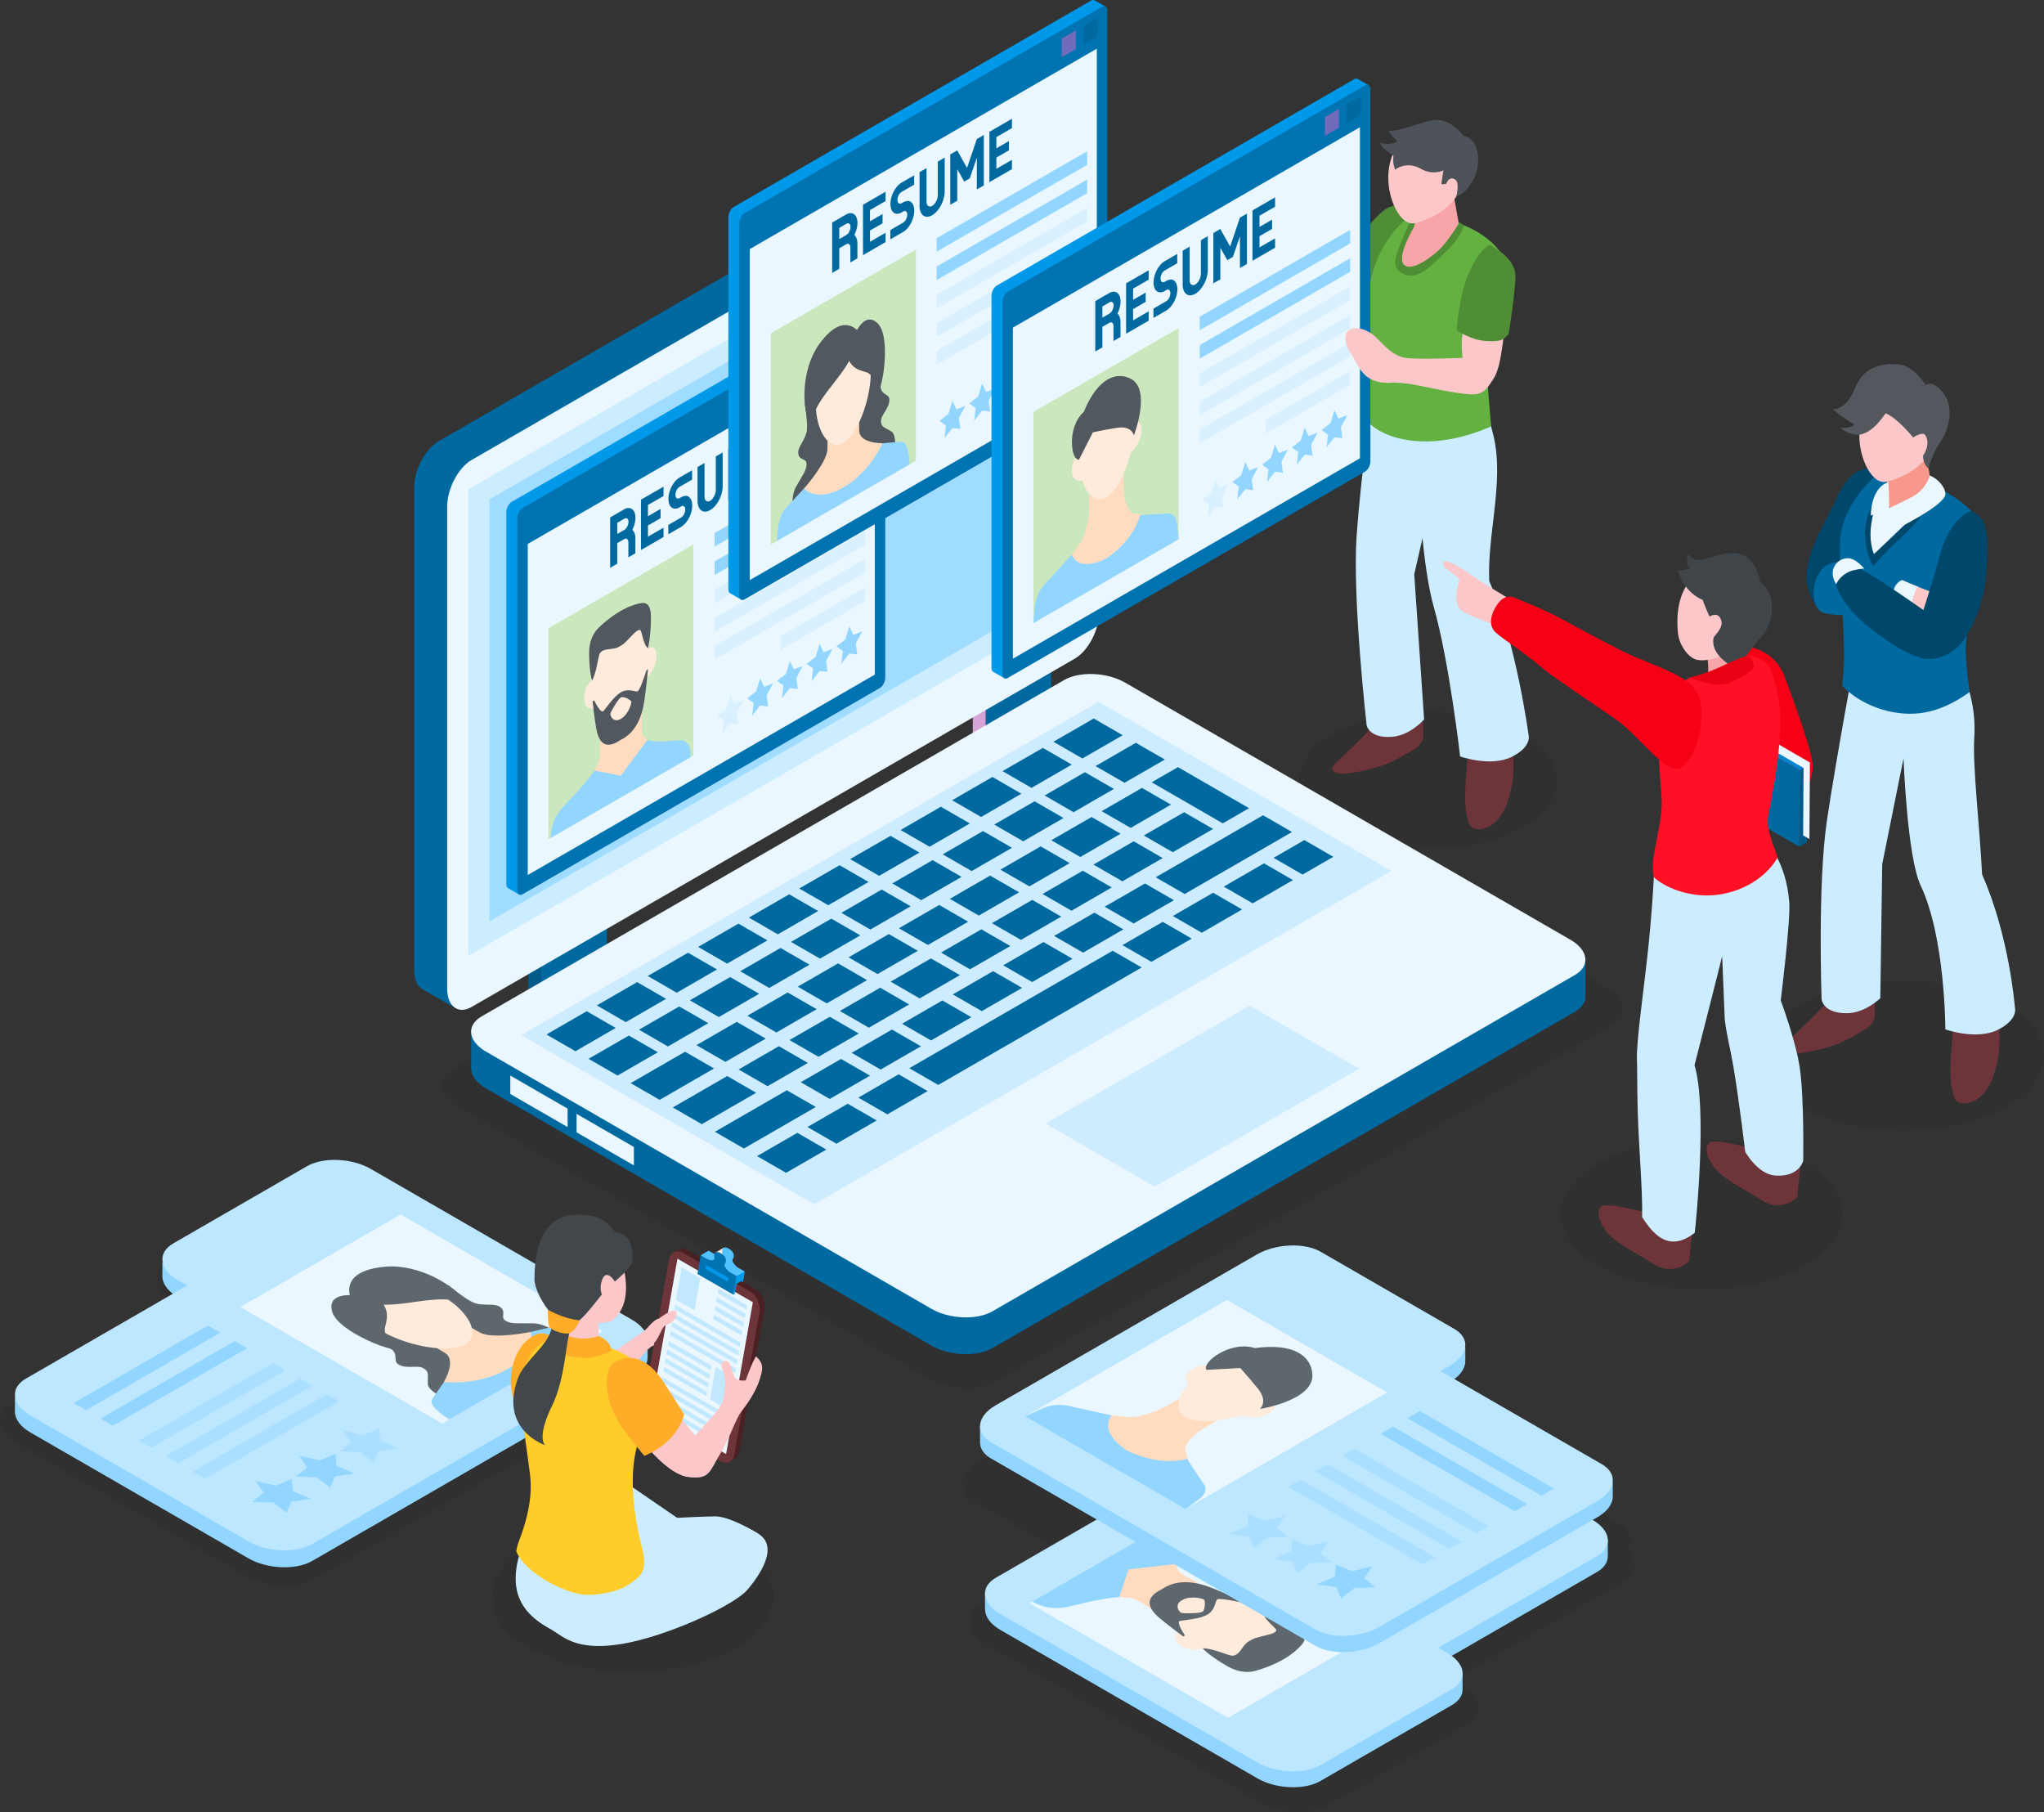 <svg viewBox="0 0 153.993 136.51" height="515.944" width="582.019" xmlns:xlink="http://www.w3.org/1999/xlink" xmlns="http://www.w3.org/2000/svg"><rect x="0" y="0" width="153.993" height="136.51" fill="#333333" stroke="none"/><defs><linearGradient id="d"><stop offset="0" stop-color="#c5d2d2"/><stop offset=".103" stop-color="#c5d2d2"/><stop offset=".824" stop-color="#f3f5f5"/><stop offset="1" stop-color="#f3f5f5"/></linearGradient><linearGradient id="b"><stop offset="0" stop-color="#047b16"/><stop offset="1" stop-color="#2fac43"/></linearGradient><linearGradient xlink:href="#b" id="a" gradientUnits="userSpaceOnUse" gradientTransform="matrix(1.185 0 0 1.517 -577.61 2427.066)" x1="486.176" y1="-1473.149" x2="486.176" y2="-1590.079"/><linearGradient y2="156.783" x2="-178.729" y1="-64.932" x1="-178.729" gradientUnits="userSpaceOnUse" id="c" xlink:href="#d"/><linearGradient id="f" x1="187.5" x2="132.27" y1="718.77" y2="512.65" gradientUnits="userSpaceOnUse"><stop stop-color="#fff" offset="0"/><stop stop-color="#fff" stop-opacity="0" offset="1"/></linearGradient><linearGradient id="l"><stop offset="0" stop-color="#6f8181"/><stop offset="1" stop-color="#b0b8b8"/></linearGradient><linearGradient id="g"><stop offset="0" stop-color="#334545"/><stop offset="1" stop-color="#172525"/></linearGradient><linearGradient id="k"><stop offset="0" stop-color="#cfd5d5"/><stop offset="1" stop-color="#fcfcfc"/></linearGradient><linearGradient id="i"><stop offset="0"/><stop offset="1" stop-opacity="0"/></linearGradient><linearGradient id="j"><stop offset="0" stop-color="#6c5548"/><stop offset="1" stop-color="#bb9d71"/></linearGradient><linearGradient id="h"><stop offset="0" stop-color="#ffa92d"/><stop offset="1" stop-color="#cd7223"/></linearGradient><linearGradient id="m" y1="525.28" x1="408.65" y2="533.28" x2="416.65" gradientUnits="userSpaceOnUse" gradientTransform="translate(-.081 -.48)"><stop stop-opacity=".065"/><stop offset="1" stop-opacity="0"/></linearGradient><linearGradient id="n"><stop offset="0" stop-color="#343434"/><stop offset="1" stop-color="#4d4d4d"/></linearGradient><linearGradient id="o"><stop offset="0" stop-color="#5596ea"/><stop offset="1" stop-color="#5596ea" stop-opacity="0"/></linearGradient><clipPath id="e"><path d="M-29.377 351.44h326.19v326.19h-326.19z"/></clipPath></defs><path d="M21.475 119.459c-1.002 0-2.059-.243-2.88-.717l-17.354-10.02c-1.5-.865-1.663-2.187-.365-2.937l12.841-7.414-.73-.42c-1.499-.866-1.663-2.189-.365-2.938l10.635-6.14c.588-.34 1.379-.506 2.208-.506 1.001 0 2.058.243 2.88.717l3.455 1.995 10.834 6.256 6.52 3.764c1.5.865 1.665 2.187.365 2.937l-25.836 14.917c-.588.34-1.379.506-2.208.506M97.81 136.51c-.997 0-2.048-.241-2.864-.713l-3.437-1.984-10.775-6.22-6.485-3.745c-1.49-.86-1.654-2.176-.363-2.92l6.546-3.78-7.083-4.09c-1.299-.75-1.134-2.071.364-2.937l6.521-3.764 10.834-6.256 3.457-1.995c.82-.473 1.877-.716 2.878-.716.83 0 1.62.166 2.209.506l10.634 6.14c1.298.749 1.134 2.07-.366 2.936l-.73.422 12.842 7.413c.893.516 1.094 1.303.644 2.026.76.8.66 1.758-.372 2.354l-12.77 7.374.725.418c1.49.861 1.655 2.176.363 2.922l-10.576 6.107c-.585.336-1.372.502-2.196.502M72.82 104.583c-.958 0-1.97-.232-2.755-.685L34.476 83.35c-1.434-.828-1.592-2.093-.35-2.81l46.539-26.87c.562-.324 1.32-.483 2.113-.483.958 0 1.97.232 2.755.686l35.589 20.547c1.435.829 1.592 2.093.35 2.81L74.932 104.1c-.562.325-1.32.484-2.112.484M47.663 125.944c-5.871 0-10.63-2.53-10.63-5.654 0-.057.013-.112.016-.17.17-3.042 4.851-5.484 10.614-5.484 5.764 0 10.445 2.442 10.615 5.485.003.057.016.112.016.17 0 3.123-4.759 5.653-10.63 5.653M128.201 97.14c-5.87 0-10.63-2.532-10.63-5.654 0-.058.014-.115.017-.17.17-3.044 4.85-5.485 10.614-5.485 5.764 0 10.445 2.441 10.615 5.485.003.057.016.112.016.17 0 3.122-4.76 5.653-10.631 5.653M143.361 85.169c-5.87 0-10.63-2.531-10.63-5.654 0-.057.013-.113.017-.17.17-3.044 4.85-5.485 10.613-5.485 5.764 0 10.445 2.441 10.615 5.486.004.057.017.112.017.169 0 3.123-4.76 5.654-10.63 5.654" opacity=".06"/><path d="M107.59 63.965c-5.388 0-9.755-2.322-9.755-5.189 0-.052.012-.102.015-.154.155-2.794 4.45-5.034 9.74-5.034 5.289 0 9.584 2.24 9.74 5.034.003.052.015.102.015.154 0 2.867-4.367 5.189-9.756 5.189" opacity=".06"/><path d="M138.822 46.135c2.795-.186 2.852-10.172 2.852-10.172l-.434-.605s-1.649-.71-2.953 2.34c-.695 1.628-2.032 3.423-2.192 5.569-.064.847.27 1.603.606 2.182.409.702.9.768 2.12.686" fill="#00476c"/><path d="M137.556 75.586s-.606.66-1.416 1.448c-.749.73-.98.94-1.676 1.619-.406.396-.072.76.702.73.68-.026 2.22-.357 3.082-.667.612-.22 1.734-.84 2.308-1.202.572-.363.684-.866.684-.866V75.43l-3.684.156M147.185 77.103s-.14 1.249-.227 2.818c-.086 1.568.136 2.953.615 3.126.48.172 1.845.15 2.622-2.027.777-2.179.313-4.291.313-4.291l-3.323.374" fill="#6d3439"/><path d="M148.738 55.64c.286-4.47-2.177-6.82-2.177-6.82.196-1.506-6.79.602-6.79.602s-1.497 8.098-2.129 12.36c-.718 4.847-.404 13.497-.404 13.497s.09 1.054 1.896 1.047c1.385 0 2.527-1.133 2.527-1.133l.144-10.099 1.604-7.965s.274 7.433 1.292 9.578c1.86 3.923 1.86 10.837 1.86 10.837s2.342.836 3.947.035c1.604-.803 1.29-1.699 1.29-1.699s-.406-5.361-2.468-10.003c-.173-3.524-.723-8.184-.592-10.237" fill="#cbedff"/><path d="M138.791 51.656c1.41 1.487 3.748 2.285 5.75 2.08 1.434-.146 2.699-.78 3.848-1.604-.211-1.49-.361-3.025-.25-3.888.399-3.058.994-8 .886-8.81-.18-1.353-3.248-2.82-3.248-2.82s-2.176-1.684-4.431-.797c0 0-2.412 1.948-2.7 4.7-.142 1.367.275 5.97.288 8.988.001.51-.058 1.3-.143 2.15" fill="#0069a0"/><path d="M141.458 37.387s-.655.919-.856 1.885c-.39 1.87.514 3.377.514 3.377s.937-1.087 1.859-1.925c1.108-1.005 1.694-1.75 1.694-1.75l-3.21-1.587" fill="#00476c"/><path d="M141.421 37.698s-.388 1.03-.484 2.15c-.095 1.122.243 1.893.243 1.893s1.942-1.836 2.584-2.469c.357-.352-.675-.672-1.424-1-.597-.261-.919-.574-.919-.574" fill="#eaf7ff"/><path d="M142.206 35.733l-.145 2.12s.279.419.995 1.025c.766-.239 2.544-1.889 2.544-1.889l-.593-3.291-2.8 2.035" fill="#f7988b"/><path d="M145.336 30.08c-.797-1.017-3.09-1.873-4.583.337-1.566 2.318-.086 6.106 1.286 5.885.768-.123 2.497-.824 3.255-2.06.853-1.393.661-3.373.042-4.163" fill="#fbc7c9"/><path d="M142.277 36.312l.063 1.96-1.396.57s-.034-2.078 1.333-2.53M145.39 35.825s-.253.996-1.255 1.562c-.513.29-1.795.885-1.795.885l.525 1.577s3.186-1.536 3.662-2.462c.192-.374-.341-1.259-1.137-1.562M140.244 43.715l-.177 2.669 1.695.98.177-2.672-1.695-.98" fill="#eaf7ff"/><path d="M140.355 43.964l-.02.3 1.44.833.02-.3-1.44-.833" fill="#c42653"/><path d="M140.861 44.825l-.126 1.752.872.503.126-1.752-.872-.503" fill="#e2e0ed"/><path d="M144.027 44.005c.708.301 1.054.417 1.71.684l.658.267v1.978l-3.033-.799.665-2.13" fill="#fbc7c9"/><path d="M138.254 42.342s1.644.123 3.563.719c1.545.48 2.43 1.26 2.43 1.26s-.304 1.119-.668 1.55c-.365.43-5.541.745-6.41.196-.867-.549-.79-3.334 1.085-3.725" fill="#0069a0"/><path d="M143.303 43.692s-.64.21-.686 1.075c-.045.864.087 1.368.087 1.368l1.126-.076s.283-1.02.418-1.395c.133-.375.248-.455.248-.455l-1.193-.517" fill="#eaf7ff"/><path d="M147.08 47.492s-4.916-3.516-6.308-4.294c-1.39-.778-2.039-.96-2.039-.96s-.456.475-.48 1.286c-.022.81.679 1.934 1.645 2.913.986.997 3.654 2.964 4.98 3.143 1.118.151 2.201-2.088 2.201-2.088" fill="#00476c"/><path d="M145.021 49.624c1.029.114 2.395-.32 3.31-2.016.852-1.577 1.194-2.88 1.311-4.497.193-2.687.161-4.083-1.135-4.616-.709.19-1.88 1.312-2.423 3.558-.345 1.424-1.73 5.6-1.73 5.6-.328.924-.415 1.85.667 1.97" fill="#00476c"/><path d="M140.442 42.828s-.706.06-1.073.216c-.806.343-1.029.961-1.029.961s-.546-.744-.08-1.444c.362-.543.96-.547 1.194-.477.514.154.988.744.988.744" fill="#eaf7ff"/><path d="M145.294 35.286s-.408-.252-.416-.961c.198-.291.523-.905.19-1.52-.19-.356-.933.15-.933.15s-1.174-1.465-2.074-1.82c-.642.908-1.163 1.405-1.844 1.588-.681.183-1.6-.477-1.6-.477s1.055.017 1.054-.304c-.516-.232-1.6-1.105-1.6-1.105s.986.11 1.654-1.527c.339-.83 1.01-2.03 3.25-1.873 1.208.085 2.117 1.566 2.117 1.566s.508-.432 1.303.582c.848 1.081.457 2.763-.185 3.675-.641.912-.916 2.026-.916 2.026" fill="#52585e"/><path d="M102.147 19.5s-.784 1.526-1.491 3.352c-.2.512-.522 1.42-.708 2.605-.216 1.387-.244 2.204-.244 2.204l1.472 1s.765-1.449 1.42-3.906c.323-1.216 2.174-3.967 2.174-3.967l-2.623-1.287" fill="#f8a5aa"/><path d="M101.09 20.044s.666 1.081 1.88 1.534c1.21.45 1.984.736 1.984.736s1.025-1.65 2.161-4.747c.643-1.75-1.64-2.707-2.886-1.694-1.634 1.329-3.14 4.17-3.14 4.17" fill="#4f8e34"/><path d="M102.201 55.97c.797-.776 1.393-1.424 1.393-1.424l3.626-.153v1.198s-.11.495-.674.852c-.564.357-1.668.967-2.27 1.183-.849.305-2.364.63-3.033.657-.761.029-1.09-.33-.69-.72.684-.666.912-.873 1.648-1.592M110.619 56.548l3.27-.368s.455 2.078-.308 4.221c-.765 2.143-2.109 2.164-2.58 1.994-.472-.17-.69-1.532-.605-3.076.085-1.543.223-2.771.223-2.771" fill="#6d3439"/><path d="M106.35 28.076c-1.506.447-2.896.989-2.896.989s-.952 7.036-1.245 11.267c-.331 4.808.751 14.289.751 14.289s.17 1.026 1.94.88c1.358-.11 2.391-1.305 2.391-1.305l-.744-10.936 1.554-6.78c-.228-3.853-1.444-4.556-1.751-8.404" fill="#cbedff"/><path d="M115.157 55.344s-.927-7-2.957-11.566c-.169-3.468 1.125-7.443.336-10.88-.986-4.295-2.531-4.176-2.531-4.176.094-.722-1.49-.6-3.138-.285.003 2.877.022 5.753.003 8.63l.034-.17s.233 5.714 1.116 8.826c1.167 4.108 1.985 11.26 1.985 11.26s2.306.822 3.884.032c1.579-.79 1.269-1.671 1.269-1.671" fill="#cbedff"/><path d="M105.8 16.62c.56-.346 1.067-.494 1.067-.494l3.035.703s2.935.895 3.63 3.18c.05.717-.034 2.388-.15 3.139-.106.067-.795-.046-.846.101-.922 2.686-.39 6.174-.197 8.873-4.556 1.999-7.979.993-9.24-.296 0-4.738-1.496-11.388 2.701-15.207" fill="#63b241"/><path d="M106.33 16.486s-.136.24-.705 1.605c-.568 1.364-.863 2.16.192 2.58 1.057.42 2.03-.656 3.195-1.784 1.165-1.129 1.275-1.917 1.275-1.917s-.807-.598-1.807-.844c-1-.245-2.15.36-2.15.36" fill="#4f8e34"/><path d="M106.683 16.26l2.756-2.002.463 2.571s-.574.99-1.265 1.77c-.519.583-2.14 1.847-2.792 1.401-.76-.519.697-2.913.697-2.913l.141-.827" fill="#f8a5aa"/><path d="M109.763 10.698c.609.777.798 2.724-.041 4.094-.745 1.217-2.447 1.906-3.203 2.028-1.35.218-2.806-3.51-1.265-5.79 1.47-2.175 3.724-1.332 4.509-.332" fill="#fbc7c9"/><path d="M108.466 9.048c.775.127 1.361.6 1.775 1.178 1.375.293 1.235 2.273.894 3.022-.66 1.444-1.413 1.544-1.413 1.544s.196-.788.023-1.132c-.15-.293-.618-.343-.775.178-.174.054-.382.037-.382.037l.158-1.041s-.794.403-1.694-.117c-.835-.483-1.648-.202-1.938.071-.178-.443-.16-.7-.137-1.062-.535-.375-1.044-.711-.966-.966.41.12.882.13 1.28-.12-.338-.266-.504-.507-.698-.797.939.12 2.968-.943 3.873-.795" fill="#4d5359"/><path d="M99.067 27.34s-.255.655.104 1.412c.247.524.898 1.266 1.58 1.227.78-.044.363-.702-.258-1.32-.62-.619-1.426-1.318-1.426-1.318" fill="#f8a5aa"/><path d="M45.715 74.06l-4.935 2.849v-4.416l4.935-2.85v4.417" fill="#0069a0"/><path d="M39.807 71.931v4.417l.973.56v-4.415l-.973-.562" fill="#005a8a"/><path d="M79.195 54.907l-4.935 2.85V53.34l4.935-2.849v4.416" fill="#0069a0"/><path d="M73.288 52.779v4.416l.972.561V53.34l-.972-.561" fill="#d7a4d7"/><path d="M82.133 8.3l-2.461-1.4-.002.016c-.322-.18-.734-.174-1.188.088L33.04 33.24c-1.012.585-1.84 2.167-1.84 3.517v36.294c0 .77.274 1.293.694 1.501h-.013l2.41 1.366-.153-2.117 44.344-25.602c1.012-.585 1.84-2.167 1.84-3.517v-34.52l1.81-1.866" fill="#0069a0"/><path d="M80.971 49.618l-45.44 26.236c-1.013.584-1.841-.041-1.841-1.392V38.168c0-1.35.828-2.932 1.84-3.517L80.971 8.415c1.013-.584 1.842.043 1.842 1.392v36.294c0 1.35-.829 2.932-1.842 3.517" fill="#eaf7ff"/><path d="M81.221 45.478L35.281 72V36.86l45.94-26.523v35.14" fill="#cbedff"/><path d="M63.142 58.722l-5.85 3.377c-.302.175-.55-.016-.55-.416 0-.403.248-.877.55-1.051l5.85-3.378c.303-.175.55.016.55.417 0 .403-.247.876-.55 1.051" fill="#eaf7ff"/><path d="M79.56 12.982L36.879 37.614v31.788l42.683-24.633V12.982" fill="#9fdcff"/><path d="M119.442 72.33l-3.012-.133v.275L84.76 54.19c-1.352-.781-3.418-.867-4.59-.19L38.51 78.05v-.494h-3.013v3.014h.005c.037.497.407 1.012 1.11 1.417l33.561 19.377c1.354.782 3.419.867 4.59.19l43.889-25.338c.47-.272.738-.628.79-1.006v-2.88" fill="#0069a0"/><path d="M118.652 73.446L74.765 98.785c-1.172.676-3.238.59-4.59-.19L36.611 79.216c-1.353-.78-1.501-1.973-.33-2.65L80.17 51.228c1.172-.676 3.238-.59 4.59.19l33.563 19.378c1.352.78 1.5 1.974.33 2.65" fill="#eaf7ff"/><path d="M104.83 65.61L61.335 90.72l-22.07-12.74L82.76 52.868l22.07 12.74M102.388 80.509l-15.39 8.886-8.234-4.754 15.39-8.886 8.234 4.754" fill="#ceecff"/><path d="M41.169 77.928l3.035-1.752 2.184 1.26-3.036 1.753-2.183-1.26M44.342 79.76l3.036-1.752 2.183 1.26-3.036 1.753-2.183-1.26M47.516 81.593l4.097-2.366 2.183 1.26-4.098 2.366-2.182-1.26M86.767 58.931l1.98-1.143 5.356 3.093-1.98 1.143-5.356-3.093M50.689 83.425l4.098-2.366 2.183 1.26-4.098 2.366-2.183-1.26M53.862 85.257l5.418-3.127 2.183 1.26-5.418 3.128-2.183-1.26M87.07 66.085l8.088-4.67 2.183 1.26-8.089 4.67-2.183-1.26M57.035 87.089l3.037-1.752 2.182 1.26-3.035 1.753-2.184-1.261M44.965 75.737L48 73.984l2.183 1.26-3.036 1.753-2.183-1.26M48.139 77.569l3.035-1.753 2.184 1.26-3.037 1.754-2.182-1.261M48.8 73.523l3.036-1.753 2.183 1.26-3.035 1.753-2.184-1.26M51.974 75.354l3.036-1.752 2.183 1.26-3.037 1.753-2.182-1.26M52.597 71.331l3.035-1.753 2.184 1.26-3.037 1.753-2.182-1.26M55.77 73.163l3.035-1.753 2.183 1.26-3.035 1.753-2.184-1.26M56.422 69.122l3.035-1.753 2.183 1.26-3.035 1.754-2.183-1.26M59.594 70.954l3.037-1.752 2.183 1.26-3.036 1.753-2.184-1.26M60.217 66.93l3.037-1.752 2.183 1.26-3.036 1.753-2.184-1.26M63.391 68.763l3.035-1.753 2.184 1.26-3.036 1.753-2.183-1.26M64.052 64.716l3.037-1.752 2.183 1.26-3.036 1.753-2.184-1.26M67.226 66.549l3.036-1.753 2.183 1.26-3.036 1.753-2.183-1.26M52.472 78.731l3.036-1.753 2.183 1.261-3.036 1.753-2.183-1.26M55.645 80.563l3.036-1.752 2.183 1.26-3.036 1.753-2.183-1.261M56.308 76.517l3.035-1.753 2.184 1.26-3.036 1.753-2.183-1.26M59.48 78.349l3.037-1.753 2.182 1.26-3.036 1.753-2.183-1.26M60.103 74.325l3.037-1.752 2.182 1.26-3.035 1.753-2.184-1.261M63.277 76.157l3.035-1.753 2.184 1.261-3.036 1.753-2.183-1.26M63.929 72.117l3.035-1.753 2.184 1.26-3.036 1.753-2.183-1.26M67.102 73.949l3.035-1.752 2.183 1.26-3.035 1.752-2.183-1.26M67.724 69.925l3.037-1.753 2.182 1.26-3.035 1.754-2.184-1.261M70.898 71.757l3.036-1.752 2.183 1.26-3.036 1.753-2.183-1.26M71.56 67.71l3.035-1.752 2.183 1.26-3.035 1.753-2.183-1.26M74.733 69.543l3.036-1.753 2.183 1.26-3.035 1.753-2.184-1.26M75.369 65.512l3.036-1.753 2.183 1.26-3.036 1.753-2.183-1.26M78.542 67.344l3.036-1.753 2.183 1.26-3.035 1.753-2.184-1.26M60.329 81.524l3.035-1.753 2.183 1.26-3.035 1.754-2.183-1.261M64.164 79.31l3.035-1.753 2.184 1.26-3.036 1.753-2.183-1.26M67.96 77.118l3.036-1.753 2.183 1.26-3.036 1.753-2.183-1.26M71.785 74.91l3.035-1.754 2.184 1.261-3.036 1.753-2.183-1.26M75.58 72.718l3.037-1.753 2.183 1.26-3.036 1.753-2.183-1.26M79.416 70.504l3.036-1.753 2.183 1.26-3.036 1.753-2.183-1.26M83.225 68.304l3.037-1.752 2.183 1.26-3.036 1.753-2.184-1.261M79.204 63.297l3.036-1.752 2.183 1.26-3.035 1.753-2.184-1.261M82.378 65.13l3.035-1.754 2.184 1.261-3.036 1.753-2.183-1.26M83 61.105l3.036-1.752 2.184 1.26-3.036 1.753L83 61.106M86.174 62.938l3.036-1.753 2.183 1.26-3.036 1.753-2.183-1.26M67.85 62.525l3.034-1.753 2.184 1.26-3.036 1.753-2.183-1.26M71.022 64.357l3.036-1.753 2.183 1.26-3.036 1.754-2.183-1.261M71.733 60.283l3.035-1.753 2.184 1.26-3.036 1.753-2.183-1.26M74.906 62.115l3.036-1.753 2.183 1.26-3.036 1.753-2.183-1.26M75.529 58.09l3.036-1.752 2.183 1.26-3.036 1.753-2.183-1.26M78.702 59.923l3.035-1.753 2.184 1.26-3.036 1.754-2.183-1.26M79.364 55.876l3.036-1.752 2.183 1.26-3.036 1.753-2.183-1.26M82.537 57.708l3.036-1.752 2.183 1.26-3.036 1.753-2.183-1.26M60.832 84.898l3.036-1.753 2.183 1.26-3.036 1.753-2.183-1.26M64.667 82.683l3.036-1.753 2.183 1.261-3.035 1.753-2.184-1.26M84.563 71.196l3.036-1.753 2.184 1.26-3.037 1.753-2.183-1.26M88.36 69.004l3.035-1.753 2.183 1.26-3.035 1.754-2.183-1.26M92.195 66.79l3.036-1.753 2.183 1.26-3.036 1.753-2.183-1.26M95.95 64.622l2.317-1.338 2.183 1.261-2.316 1.337-2.183-1.26M68.502 80.47l15.326-8.85 2.184 1.261-15.326 8.848-2.184-1.26" fill="#0069a0"/><path d="M42.762 84.903l-4.318-2.492v-1.39l4.318 2.492v1.39M47.757 87.792l-4.317-2.493v-1.39l4.317 2.493v1.39" fill="#eaf7ff"/><path d="M66.54 22.7l-.788-.453h-.017c-.07-.044-.163-.047-.267.017L38.551 37.805c-.222.127-.402.471-.402.768v28.026c0 .137.042.235.105.293h-.002.008l.029.017.829.478.508-.946-.205-.05 26.047-15.039c.222-.127.402-.471.402-.767V23.033l.27.223.403-.555" fill="#0099ea"/><path d="M66.695 51.056c0 .296-.18.64-.401.768l-26.919 15.54c-.221.13-.401 0-.401-.303V39.035c0-.296.18-.64.401-.768l26.919-15.541c.221-.129.4 0 .4.303v28.027" fill="#0073b0"/><path d="M65.907 50.82L39.761 65.914V40.976l26.146-15.095V50.82" fill="#eaf7ff"/><path d="M65.975 24.963l-1.059.611v-1.412l1.06-.611v1.412" fill="#0069a0"/><path d="M64.324 25.916l-1.059.611v-1.412l1.06-.61v1.41" fill="#716bbc"/><path d="M47.254 39.663a.76.76 0 00.094-.357c0-.12-.031-.2-.094-.244-.062-.044-.138-.04-.227.016l-.523.303v.844l.523-.301a.613.613 0 00.227-.256zm.1-1.392c.103 0 .193.028.27.083a.568.568 0 01.181.25c.044.11.067.242.067.399 0 .153-.02.307-.061.463-.041.156-.1.306-.173.451a.6.6 0 01.168.252c.042.106.062.237.062.39v1.12l-.527.304v-1.12c0-.119-.03-.202-.09-.251-.06-.049-.135-.047-.224 0l-.523.302v1.548l-.536.309v-3.794l.532-.307.523-.301a.66.66 0 01.33-.103M48.817 40.428l1.174-.677v.703l-1.49.86-.211.122v-3.794l.524-.302 1.177-.68v.704l-1.174.676v.846l.949-.548v.698l-.949.547v.846M51.64 37.345c.101 0 .19.029.267.088a.58.58 0 01.18.253c.043.11.065.244.065.4 0 .157-.022.315-.067.477a2.29 2.29 0 01-.182.462 1.957 1.957 0 01-.268.394c-.104.117-.214.21-.332.278l-.951.549v-.703l.951-.549a.615.615 0 00.228-.254.76.76 0 00.094-.354c0-.12-.032-.202-.094-.247-.063-.045-.139-.042-.228.017l-.099.057a.698.698 0 01-.33.104.423.423 0 01-.27-.083.553.553 0 01-.18-.253 1.092 1.092 0 01-.064-.4c0-.157.022-.316.067-.48a2.225 2.225 0 01.448-.857c.103-.117.213-.208.33-.276l.938-.543v.703l-.939.542a.595.595 0 00-.226.253.758.758 0 00-.091.353c0 .119.03.201.091.247.062.048.137.044.226 0l.107-.062a.656.656 0 01.329-.1M54.446 34.087v2.531c0 .173-.024.351-.075.535a2.536 2.536 0 01-.202.519c-.085.164-.185.31-.301.444-.117.134-.24.237-.37.312a.75.75 0 01-.368.114.48.48 0 01-.302-.096.65.65 0 01-.203-.286 1.223 1.223 0 01-.074-.448v-2.531l.527-.305v2.531a.56.56 0 00.033.201.276.276 0 00.09.126l.134.042a.342.342 0 00.164-.05.606.606 0 00.165-.142 1.16 1.16 0 00.228-.434.906.906 0 00.035-.241v-2.523l.519-.299M56.867 32.69l.527-.304v3.794l-.527.304V34.1l-.532 1.55-.42.242-.523-.93v2.373l-.527.305v-3.795l.524-.302.74 1.324.738-2.178M58.34 34.93l1.173-.677v.703l-1.49.86-.21.121v-3.794l.523-.302 1.177-.68v.703l-1.173.677v.846l.947-.548v.698l-.947.548v.845" fill="#0069a0"/><path d="M52.24 41.02l-10.93 6.31v15.894l10.93-6.31V41.02" fill="#cbe7be"/><path d="M47.2 58.5c1.544-1.042 2.654-2.337 2.654-2.337s-1.503-.343-1.503-1.01v-1.922l-1.576.923-1.575.895v1.923c0 .667-1.502 2.744-1.502 2.744s1.11.016 2.653-.727c.07-.021.144-.052.23-.1.066-.038.13-.08.194-.118.066-.036.13-.069.195-.108.086-.049.16-.106.23-.164" fill="#ffdcbf"/><path d="M48.86 49.256c0 1.881-.96 4.76-2.147 5.445-1.186.685-2.149-1.083-2.149-2.964s.963-3.962 2.149-4.647c1.187-.685 2.148.285 2.148 2.166" fill="#ffebdb"/><path d="M48.584 48.973s.893-.71.873.494c-.02 1.203-1.192 2.047-1.192 2.047l.319-2.54M44.882 51.11s-.893.323-.873 1.503c.02 1.18 1.191.67 1.191.67l-.318-2.173" fill="#ffebdb"/><path d="M48.706 50.485c-.185.578-.491 1.466-.659 1.59-.121.09-.684-.262-1.26.07-.612.355-1.24 1.395-1.369 1.447-.167.069-.472-.465-.658-.829l-.116.067c.05.476.149 1.309.274 2.03.188 1.082.681 1.647 1.795.905l.04-.023c1.115-.544 1.607-1.679 1.795-2.977.125-.866.223-1.811.274-2.346l-.116.067" fill="#52585f"/><path d="M47.55 52.82c-.076-.099-.547-.393-.77-.281h-.011c-.224.147-.694.983-.771 1.172-.079.19.216.761.736.461l.081-.047c.52-.3.815-1.21.736-1.311" fill="#ffebdb"/><path d="M48.56 45.426c-.21-.05-.99.132-1.786.586-.834.476-1.683 1.234-1.908 1.547-.352.488-.48 1.027-.48 1.625 0 1.474.219 2.075.219 2.075.364-.632.456-1.865.595-2.055.289-.391.742-.23 1.304-.413.067-.023.399-.224.466-.281.54-.465.976-1.11 1.255-1.052.14.03.232 1.155.596 1.366 0 0 .219-.853.219-2.326 0-.598-.129-.99-.48-1.072" fill="#52585f"/><path d="M51.223 55.76c-.253.016-.53.033-.778.06-1.173.136-1.669-.083-1.669-.083-.01 0-1.567 2.108-2.002 2.698-.434-.088-1.993-.401-2.001-.387 0 0-.496.792-1.67 2.012a42.49 42.49 0 00-.778.837c-.495.548-.82 1.374-.82 2.085v.13l5.155-2.977.229-.132 5.155-2.976v-.13c0-.711-.325-1.162-.82-1.137" fill="#92d6ff"/><path d="M55.027 52.414l.3.639.672-.259-.486.912.114.826-.6-.074-.601.768.115-.957-.485-.352.67-.518.301-.984" fill="#d8f0ff"/><path d="M57.267 51.102l.3.638.671-.257-.486.911.115.826-.6-.074-.6.768.114-.958-.486-.35.672-.519.3-.984M59.507 49.79l.3.638.672-.258-.486.912.114.826-.6-.075-.601.767.115-.957-.485-.351.67-.518.301-.985M61.747 48.5l.3.638.671-.258-.486.912.116.826-.601-.074-.6.768.114-.958-.486-.351.672-.518.3-.985M63.987 47.188l.3.638.672-.258-.486.912.114.825-.6-.075-.6.768.114-.958-.486-.35.672-.518.3-.985M65.176 33.61l-11.338 6.545v1.021l11.338-6.545V33.61M65.176 35.746l-11.338 6.546v1.02l11.338-6.545v-1.02" fill="#92d6ff"/><path d="M65.176 37.883l-11.338 6.545v1.021l11.338-6.545v-1.021M65.176 40.019l-11.338 6.545v1.021l11.338-6.545v-1.021M65.176 42.115L53.838 48.66v1.021l11.338-6.545v-1.021M58.81 47.926v1.021l6.366-3.675v-1.021l-6.366 3.675" fill="#d8f0ff"/><path d="M83.267.485l-.789-.452h-.016c-.071-.046-.163-.047-.268.016L55.278 15.59c-.222.13-.402.473-.402.769v28.026c0 .137.041.236.105.294h-.002.008l.03.016.828.48.508-.947-.205-.049L82.195 29.14c.222-.129.403-.472.403-.767V.82l.27.223.402-.555" fill="#0099ea"/><path d="M83.421 28.841c0 .297-.18.64-.401.768L56.102 45.15c-.222.127-.402 0-.402-.303V16.82c0-.296.18-.64.402-.768L83.02.512c.222-.13.401 0 .401.303v28.026" fill="#0073b0"/><path d="M82.634 28.605L56.488 43.7V18.762L82.634 3.667v24.938" fill="#eaf7ff"/><path d="M82.702 2.748l-1.059.611V1.948l1.059-.612v1.412" fill="#0069a0"/><path d="M81.05 3.701l-1.058.612V2.9l1.059-.611v1.412" fill="#716bbc"/><path d="M63.981 17.448a.76.76 0 00.094-.357c0-.12-.031-.2-.094-.244-.062-.044-.138-.04-.227.016l-.523.302v.846l.523-.302a.622.622 0 00.227-.256zm.1-1.392c.103 0 .193.028.27.085a.558.558 0 01.18.249c.045.11.068.243.068.399 0 .153-.021.308-.062.463-.04.157-.098.306-.172.451.071.06.127.145.168.252.041.108.062.237.062.39v1.12l-.528.305v-1.12c0-.12-.03-.202-.09-.251-.06-.05-.134-.048-.223 0l-.523.302v1.548l-.536.309v-3.794l.532-.307.523-.302a.679.679 0 01.33-.102M65.544 18.213l1.173-.677v.703l-1.49.86-.21.121v-3.794l.523-.302 1.177-.68v.703l-1.173.677v.846l.948-.548v.699l-.948.547v.844M68.366 15.13c.102 0 .191.029.268.088a.572.572 0 01.18.253c.043.11.065.244.065.4 0 .157-.023.316-.067.477a2.347 2.347 0 01-.182.461 1.954 1.954 0 01-.269.395 1.31 1.31 0 01-.331.278l-.951.55v-.704l.95-.55a.612.612 0 00.228-.253.753.753 0 00.094-.355c0-.119-.031-.2-.094-.246-.062-.045-.138-.042-.227.017l-.1.057a.68.68 0 01-.33.104.434.434 0 01-.27-.083.567.567 0 01-.18-.253 1.106 1.106 0 01-.063-.402c0-.156.022-.315.066-.479a2.33 2.33 0 01.181-.463c.077-.147.167-.277.268-.393a1.29 1.29 0 01.329-.277l.94-.542v.702l-.94.543a.585.585 0 00-.226.253.75.75 0 00-.091.352c0 .119.03.201.091.248.06.047.136.044.226 0l.107-.062a.654.654 0 01.328-.101M71.173 11.872v2.531c0 .173-.025.352-.075.535a2.54 2.54 0 01-.202.52c-.085.163-.186.31-.303.444a1.476 1.476 0 01-.367.312.746.746 0 01-.37.112.483.483 0 01-.301-.094.653.653 0 01-.203-.286 1.224 1.224 0 01-.074-.448v-2.532l.527-.304v2.531c0 .079.011.146.033.2a.295.295 0 00.089.128l.134.04a.346.346 0 00.165-.05.677.677 0 00.166-.142.991.991 0 00.135-.2c.039-.074.069-.152.092-.234a.904.904 0 00.035-.241v-2.522l.519-.3M73.594 10.474l.527-.303v3.793l-.527.305v-2.384l-.532 1.55-.42.243-.523-.93v2.373l-.527.304v-3.794l.523-.303.74 1.325.739-2.179M75.066 12.716l1.174-.678v.704l-1.49.86-.21.12V9.928l.523-.302 1.177-.68v.704l-1.174.677v.845l.948-.548v.699l-.948.547v.845" fill="#0069a0"/><path d="M69.006 18.796l-10.94 6.316v15.907l10.94-6.316V18.796" fill="#cbe7be"/><path d="M61.25 29.05l-.618 1.329s.214 1.413.164 1.98c-.062.705-.657 1.236-.657 1.716 0 .674.642.381.626.891-.014.48-.212.668-.799 1.713-.446.796-.219 2.256-.219 2.256l3.788-2.188s.157-9.731 0-9.64c-.155.089-2.285 1.943-2.285 1.943" fill="#52585f"/><path d="M65.89 26.37l.619.616s-.215 1.661-.164 2.17c.062.632.657.477.657.956 0 .675-.642 1.122-.626 1.614.014.464.212.424.798.791.447.28.22 2.003.22 2.003l-3.789 2.187s-.157-9.55 0-9.64c.157-.09 2.286-.696 2.286-.696" fill="#52585f"/><path d="M67.916 33.279c-.48.02-1.452.119-1.452.119l-2.826 1.631-.228.13-2.826 1.632s-.971 1.026-1.453 1.56c-.566.627-.605 2.4-.605 2.4l4.884-2.819.228-.132 4.884-2.82s-.04-1.728-.606-1.702" fill="#92d6ff"/><path d="M64.733 32.433c0-.34-.011-.686-.025-.996l-2.345 1.354c-.014.326-.026.684-.026 1.025 0 .993-1.753 2.976-1.753 2.976s.691.902 2.417.202c.101-.02.967-.519 1.07-.617 1.725-1.293 2.416-2.993 2.416-2.993s-1.754.042-1.754-.951" fill="#ffdcbf"/><path d="M65.602 28.13c0 1.81-.926 4.578-2.067 5.236-1.14.66-2.066-1.04-2.066-2.85s.925-3.81 2.066-4.469c1.141-.659 2.067.274 2.067 2.084" fill="#ffebdb"/><path d="M66.66 26.115c-.044-.71-.165-1.376-.527-1.746-.35-.358-.938-.602-1.566.49-.695-.638-1.689-.57-2.879 1.11-1.343 1.898-1.283 4.851-.65 6.015.461-1.949 2.05-3.18 2.941-4.797.118.245.297.423.494.55.242.154.522.224.796.305.427.127.896.8.677 2.012.716-1.248.754-3.294.714-3.94" fill="#52585f"/><path d="M71.753 30.2l.301.637.671-.257-.486.912.115.825-.6-.073-.601.767.114-.958-.485-.35.671-.518.3-.984M73.993 28.887l.3.638.672-.258-.486.913.115.825-.6-.075-.601.768.114-.958-.486-.351.672-.518.3-.984M76.233 27.575l.301.638.671-.258-.486.912.115.825-.6-.073-.601.768.114-.958-.485-.351.671-.518.3-.984M78.474 26.285l.3.638.671-.257-.486.911.115.826-.6-.075-.601.768.114-.958-.486-.35.672-.518.3-.985M80.713 24.973l.301.638.671-.258-.486.912.115.825-.6-.073-.601.767.114-.957-.485-.351.671-.518.3-.985M81.902 11.395l-11.337 6.546v1.02l11.337-6.545v-1.021M81.902 13.531l-11.337 6.546v1.021l11.337-6.545V13.53" fill="#92d6ff"/><path d="M81.902 15.668l-11.337 6.545v1.021l11.337-6.545v-1.021M81.902 17.804L70.565 24.35v1.022l11.337-6.546v-1.02M81.902 19.9l-11.337 6.545v1.022l11.337-6.546v-1.02" fill="#d8f0ff"/><path d="M75.537 25.711v1.02l6.365-3.673v-1.022l-6.365 3.675" fill="#ffebdb"/><path d="M103.089 6.404l-.79-.452h-.016c-.07-.045-.163-.047-.266.017l-26.918 15.54c-.222.128-.402.472-.402.769v28.026c0 .137.042.235.105.293h-.001.008l.028.016.83.479.508-.946-.205-.05 26.047-15.038c.222-.129.402-.472.402-.768V6.738l.27.223.402-.555" fill="#0099ea"/><path d="M103.244 34.761c0 .296-.18.64-.402.768L75.924 51.07c-.222.13-.401 0-.401-.303V22.74c0-.296.179-.64.4-.768l26.919-15.541c.221-.129.402.016.402.303v28.027" fill="#0073b0"/><path d="M102.456 34.524L76.31 49.62V24.68l26.146-15.095v24.938" fill="#eaf7ff"/><path d="M102.525 8.668l-1.06.611V7.867l1.06-.612v1.413" fill="#0069a0"/><path d="M100.873 9.621l-1.059.611V8.82l1.06-.611v1.412" fill="#716bbc"/><path d="M83.803 23.367a.759.759 0 00.094-.357c0-.12-.031-.199-.094-.244-.062-.044-.138-.039-.227.017l-.523.301v.846l.523-.302a.622.622 0 00.227-.257zm.1-1.392c.103 0 .193.028.27.085a.567.567 0 01.18.25c.045.11.067.242.067.398 0 .154-.02.308-.06.464-.042.156-.1.306-.173.451.071.06.127.144.168.252.04.107.062.237.062.39v1.12l-.528.304v-1.12c0-.12-.03-.202-.09-.251-.06-.049-.134-.047-.223 0l-.523.301v1.549l-.536.308v-3.793l.532-.307.523-.302a.66.66 0 01.33-.103M85.366 24.133l1.173-.678v.703l-1.49.86-.21.121v-3.793l.523-.303 1.177-.68v.704l-1.173.677v.845l.948-.548v.699l-.948.547v.845M88.189 21.049c.101.001.19.03.267.088a.587.587 0 01.18.253c.043.11.065.244.065.4 0 .157-.023.316-.067.478a2.353 2.353 0 01-.182.46 1.94 1.94 0 01-.27.396c-.103.117-.213.21-.33.277l-.951.55v-.703l.951-.55a.618.618 0 00.228-.253.753.753 0 00.093-.355c0-.12-.031-.2-.093-.246-.064-.046-.139-.043-.228.016l-.1.057a.677.677 0 01-.33.105.433.433 0 01-.269-.084.567.567 0 01-.18-.253 1.107 1.107 0 01-.064-.401c0-.157.022-.316.066-.479.045-.163.105-.318.181-.464a2 2 0 01.268-.393c.102-.117.211-.209.328-.276l.94-.543v.702l-.94.543a.59.59 0 00-.225.253.75.75 0 00-.091.352c0 .12.03.202.091.248.061.047.136.044.225 0l.108-.062a.655.655 0 01.329-.101M90.995 17.792v2.53c0 .174-.024.352-.075.535-.049.183-.116.356-.202.52a2.32 2.32 0 01-.302.444 1.496 1.496 0 01-.368.312.767.767 0 01-.37.114.478.478 0 01-.301-.096.644.644 0 01-.203-.285 1.226 1.226 0 01-.074-.449v-2.531l.527-.305v2.532c0 .078.012.145.033.2a.29.29 0 00.09.127l.133.041a.348.348 0 00.165-.05.677.677 0 00.166-.142c.052-.06.097-.128.135-.201.038-.073.069-.15.092-.233a.907.907 0 00.035-.241v-2.522l.519-.3M93.416 16.394l.527-.303v3.793l-.527.305v-2.385l-.532 1.55-.42.243-.523-.93v2.373l-.527.305V17.55l.523-.302.74 1.324.739-2.178M94.889 18.635l1.173-.677v.703l-1.49.86-.21.122V15.85l.523-.302 1.177-.68v.703l-1.173.678v.845l.947-.548v.699l-.947.547v.845" fill="#0069a0"/><path d="M88.794 24.716l-10.94 6.315v15.907l10.94-6.316V24.716" fill="#cbe7be"/><path d="M83.565 42.33c1.52-1.039 3.36-3.42 3.36-3.42s-1.087-.13-1.566-.27c-.48-.14-.71-1.232-.71-1.93v-1.39l-1.291.746-.003.001-1.291.746v1.39c0 .697-.23 2.054-.71 2.75-.48.693-1.565 2.076-1.565 2.076s1.838.259 3.359-.458l.123-.055.085-.054.084-.044.124-.088" fill="#ffdcbf"/><path d="M85.424 32.24c0 1.81-.925 4.577-2.066 5.236-1.141.658-2.067-1.041-2.067-2.85 0-1.81.926-3.81 2.067-4.47 1.141-.659 2.066.274 2.066 2.084" fill="#ffebdb"/><path d="M85.157 31.968s.86-.683.84.475c-.02 1.156-1.147 1.968-1.147 1.968l.307-2.443M81.597 34.023s-.859.31-.84 1.444c.02 1.135 1.146.646 1.146.646l-.306-2.09" fill="#ffebdb"/><path d="M81.291 34.626l1.045-2.058s.67-.155 1.798-.339c1.171-.19 1.29.576 1.29.576s1.333-3.45-.223-4.267c-1.097-.577-2.504-.059-3.548 2.486-1.294 1.174-.974 3.667-.362 3.602" fill="#52585f"/><path d="M88.69 39.569c-.063-.61-.293-.939-.815-.887-.521.05-1.984.124-1.984.124-.49 1.826-2.11 2.982-2.567 3.277-.456.231-2.076.946-2.567-.313 0 0-1.463 1.616-1.984 2.167-.522.552-.752 1.146-.814 1.828-.063.682-.105 1.173-.105 1.173l5.346-3.086.248-.143 5.346-3.087s-.042-.443-.104-1.053" fill="#92d6ff"/><path d="M91.575 36.12l.3.637.672-.258-.486.912.115.825-.6-.073-.6.768.114-.958-.486-.35.67-.519.301-.984" fill="#d8f0ff"/><path d="M93.815 34.807l.3.637.672-.257-.486.912.115.826-.6-.075-.602.768.116-.958-.486-.35.671-.519.3-.984M96.055 33.494l.3.639.672-.258-.486.912.115.825-.6-.075-.6.768.113-.958-.485-.35.671-.519.3-.984M98.295 32.205l.3.638.672-.258-.486.912.115.825-.6-.073-.602.768.116-.958-.486-.351.671-.518.3-.984M100.535 30.893l.3.637.672-.257-.486.912.115.825-.6-.073-.601.767.114-.958-.486-.35.672-.518.3-.984M101.723 17.315L90.387 23.86v1.021l11.336-6.545v-1.021M101.723 19.451l-11.336 6.545v1.022l11.336-6.546v-1.02" fill="#92d6ff"/><path d="M101.723 21.587l-11.336 6.546v1.021l11.336-6.545v-1.022M101.723 23.724l-11.336 6.545v1.021l11.336-6.545v-1.021M101.723 25.82l-11.336 6.545v1.021l11.336-6.545v-1.022M95.36 31.63v1.022l6.363-3.675v-1.021L95.36 31.63" fill="#d8f0ff"/><path d="M130.618 48.548c.345.092 2.896-.029 3.828 2.417.932 2.446 1.716 4.747 2.026 6.052.311 1.304-.14 2.67-2.026 4.41-1.888 1.74-2.746 2.143-2.746 2.143s-1.953-1.832-2.256-4.255c-.303-2.423 1.174-10.767 1.174-10.767" fill="#f60016"/><path d="M129.42 59.583l6.71 3.873.036-5.767-6.709-3.873-.037 5.767" fill="#ec299b"/><path d="M128.847 59.902l6.709 3.874.037-5.767-6.71-3.874-.036 5.767" fill="#0069a0"/><path d="M135.593 58.009l.573-.32-.037 5.767-.573.32.037-5.767" fill="#005b8a"/><path d="M136.166 57.69l-.573.319-6.746-3.913.61-.28 6.709 3.873" fill="#0086cb"/><path d="M129.642 54.248l.005-.684 6.709 3.874-.036 5.766-.473-.272.032-5.083-6.236-3.6" fill="#eaf7ff"/><path d="M120.7 90.854c.47-.295 3.523.553 3.523.553l3.29 1.105-.25 2.478s-1.171 1.252-2.793.16c-.967-.652-2.835-1.49-3.538-2.502-.509-.735-.703-1.499-.232-1.794M128.841 86.048c.471-.294 3.524.554 3.524.554l3.29 1.105-.252 2.478s-1.17 1.252-2.792.158c-.966-.651-2.835-1.49-3.538-2.501-.51-.735-.703-1.5-.232-1.794" fill="#6d3439"/><path d="M133.052 63.37s1.515 1.485 1.75 4.603c.104 1.403-.644 7.39-.644 7.39s1.152 3.095 1.437 5.09c.34 2.368.255 6.993.255 6.993-.195.617-.837 1.201-2.118 1.107-1.318-.098-2.248-1.788-2.248-1.788s-.456-3.836-.885-6.377c-.245-1.447-.52-2.405-.658-3.608-.054-1.383-.195-4.747-.195-4.747s-1.582 6.29-2.083 8.213c.976 3.203.108 11.923.018 12.618-1.953 1.539-3.158.084-3.964-1.179.047-1.939-.263-5.357-.335-8.068-.057-2.137-.022-3.032-.057-3.751-.067-1.396.567-5.594.89-8.808.374-3.746.45-6.455.45-6.455l8.387-1.232" fill="#cbedff"/><path d="M125.307 54.207c-.662 2.053-.07 5.276-.113 6.435-.076 2.028-.944 4.177-.594 5.431.696.694 2.531 1.553 4.632 1.351 1.712-.163 3.683-1.108 4.672-2.792.013-.328-.89-2.027-.695-3.081.47-2.521.84-4.542.903-6.647.043-1.47.005-2.237-.613-4.252-.273-.892-1.293-1.33-2.493-1.366-.898.087-1.417 1.74-3.665 1.74-1.576.895-1.408 1.241-2.034 3.181" fill="#ff1025"/><path d="M128.508 51.435a12.56 12.56 0 003.192-1.053l-.36-2.004-2.797.66s.343 1.43 0 2.31l-.036.087" fill="#f8a5aa"/><path d="M132.352 44.156c-.575-1.22-2.706-2.624-4.74-.724-1.241 1.161-1.317 3.029-1.205 4.195.098 1.02.828 1.969 1.483 2.084.8.14 2.392-.251 3.45-1.333 1.193-1.218 1.458-3.275 1.012-4.222" fill="#fbc7c9"/><path d="M132.613 43.837c-.337-1.567-1.09-2.497-2.97-2.073-.639.144-1.004.33-1.441.411-.53.098-.86-.226-1.04-.41-.074.509-.157.737.18 1.052-.557.169-.935.145-.935.145s.376 1.599 1.874 2.231c.053.179.427 1.108.522 1.25.318-.195.667-.202.83.173.219.504-.087.865-.525 1.392-.325 1.487 1.767 2.386 1.767 2.386s.965-1.478 1.854-2.456c.89-.978 1.197-3.119-.116-4.1" fill="#40454a"/><path d="M129.632 50.225c-1.097.524-2.29.801-2.29.801s1.809.883 2.945.41c.6-.25 1.54-.765 1.757-1.043.294-.376-.344-1.028-.344-1.028s-.754.232-2.068.86" fill="#e90014"/><path d="M113.922 45.24s-2.103-1.246-3.118-1.949c-1.013-.703-2.046-1.312-2.089-.863-.032.327.549.604.76.786.211.182.37.357.494.452-.193.531-.607 1.958.335 2.454.942.497 2.444.998 2.444.998l1.174-1.878" fill="#fbc7c9"/><path d="M127.487 51.685c-.835-.897-2.809-1.556-4.34-2.21-1.13-.481-3.646-1.84-5.493-2.847-1.416-.773-3.18-1.433-3.493-1.576-.347-.158-.897-.287-1.476.669-.393.649-.546 1.439 0 1.927.666.594 2.004 1.382 3.692 2.815.725.615 4.014 2.77 5.534 3.857 1.52 1.087 3.752 4.206 4.744 3.508.814-.572 1.35-1.956 1.501-3.316.137-1.238-.02-2.13-.67-2.827" fill="#f60016"/><path d="M112.445 18.709c-.552.217-1.498 1.443-1.936 2.787-.36 1.105-.016 1.91-.294 3.457-.198 1.098-.013 2.002-.013 2.002s-3.477.148-4.335 0c-.857-.145-1.427-.756-2.078-1.427-.703-.726-1.672-1.022-2.187-.634-.443.333-.208 1.164.091 1.622.603.922.55 1.117 1.12 1.71.237.245.872.677 1.929.606.582-.04 1.325.06 1.907.165.582.104 3.256.718 4.316.713.912 0 1.187-.648 1.532-1.143.746-1.069.77-4.026 1.191-6.114.421-2.088-.166-2.79-1.242-3.747" fill="#fbc7c9"/><path d="M112.22 18.448s-.728.25-1.531 2.044c-.803 1.795-.94 4.377-.94 4.377s.99.738 2.203.82c1.271.087 1.355-.18 1.71-.52 0 0 .55-3.448.507-4.459-.058-1.385-1.95-2.262-1.95-2.262" fill="#4f8e34"/><path d="M74.209 119.978h.936l23.936-13.82c1.209-.698 3.34-.61 4.736.196l16.16 9.33c.157.09.298.189.424.29h.73v1.266h-.001c-.003.442-.27.865-.813 1.179l-11.957 6.902.68.392c.175.101.33.209.466.322h.683v1.153c.031.472-.232.926-.81 1.26l-9.901 5.716c-1.208.698-3.34.61-4.737-.195l-3.217-1.858-10.088-5.825-6.071-3.504c-.76-.439-1.147-1.003-1.152-1.537h-.004v-1.267" fill="#92d6ff"/><path d="M120.316 117.225l-11.957 6.903.68.392c1.396.807 1.549 2.037.34 2.735l-9.901 5.717c-1.21.698-3.342.61-4.737-.197l-3.218-1.857-10.087-5.824-6.072-3.505c-1.395-.806-1.549-2.037-.34-2.736l24.057-13.888c1.209-.698 3.34-.61 4.736.196l16.16 9.33c1.395.805 1.548 2.037.339 2.734" fill="#bde6ff"/><path d="M115.851 114.889l-9.95 5.744.917.53 9.95-5.745-.917-.53M113.86 113.74l-9.95 5.743.915.53 9.95-5.745-.916-.529" fill="#92d6ff"/><path d="M111.018 112.098l-9.95 5.746.917.528 9.95-5.744-.917-.53M109.026 110.948l-9.95 5.745.917.53 9.949-5.746-.916-.529M107.034 109.798l-9.95 5.745.917.53 9.949-5.746-.916-.529M96.816 113.383l-.605-.871.84-.68-1.552-.053-.988-.77-.355.838-1.45.204 1.333.57.091.897 1.178-.485 1.508.35M100.054 111.513l-.604-.87.84-.681-1.553-.052-.989-.77-.354.838-1.45.204 1.332.57.092.897 1.179-.485 1.507.35" fill="#ffebdb"/><path d="M103.292 109.643l-.605-.87.84-.68-1.552-.052-.988-.77-.354.838-1.451.204 1.333.57.092.897 1.178-.485 1.507.349" fill="#92d6ff"/><path d="M104.403 122.542l-11.887 6.864-14.97-8.643 11.888-6.863 14.97 8.642" fill="#eaf7ff"/><path d="M85.2 117.785a16.158 16.158 0 013.643-1.229s-.495 1.602.133 1.964l1.812 1.046-1.727.982-1.699.996-1.811-1.045c-.629-.363-3.402-.077-3.402-.077s.59-1.052 2.127-2.104c.059-.054.128-.107.22-.161.073-.043.145-.08.218-.12.068-.042.135-.084.207-.125a1.74 1.74 0 01.279-.127" fill="#ffdcbf"/><path d="M94.809 121.247c-1.772-1.024-5.006-1.682-6.296-.937-1.29.745-.15 2.612 1.622 3.635 1.772 1.023 4.255 1.248 5.546.503 1.29-.745.9-2.179-.872-3.201" fill="#ffebdb"/><path d="M94.924 121.662s1.154-.456.011-1.091c-1.144-.636-2.577.016-2.577.016l2.566 1.082M90.898 123.985s-.789.667-1.89 0c-1.1-.66.017-1.487.017-1.487l1.874 1.481" fill="#ffebdb"/><path d="M93.566 120.724c-.644-.14-1.647-.334-1.855-.244-.151.065-.125.788-.752 1.149-.667.384-1.988.41-2.107.502-.156.12.181.698.423 1.071l-.126.072a37.223 37.223 0 01-1.764-1.362c-.916-.765-1.18-1.537.125-2.183l.044-.024c1.118-.754 2.454-.6 3.78-.072a57.65 57.65 0 012.358 1.018l-.126.074" fill="#5f676e"/><path d="M90.739 120.542c.051.127.073.73-.154.88h.001-.011l-.003-.002c-.26.13-1.304.12-1.524.088-.222-.029-.6-.617-.034-.943l.089-.05c.565-.327 1.583-.11 1.635.019" fill="#ffebdb"/><path d="M98.252 123.613c-.067.224-.662.861-1.523 1.364-.902.526-2.077.914-2.494.956-.651.065-1.23-.108-1.792-.432-1.388-.802-1.836-1.334-1.836-1.334.794 0 2.005.584 2.26.556.525-.059.62-.573 1.098-1.003a3.5 3.5 0 01.518-.287c.731-.256 1.575-.315 1.674-.61.049-.146-.963-.846-.964-1.304 0 0 .923.258 2.311 1.06.563.325.862.658.748 1.034" fill="#5f676e"/><path d="M89.967 115.485c-.15.231-.32.483-.48.7-.765 1.032-.829 1.617-.829 1.617 0 .016-2.837.33-3.63.419-.153.457-.705 2.095-.725 2.095 0 0-1.014.037-2.8.478-.377.093-.812.191-1.213.278-.785.17-1.74.026-2.41-.36l-.122-.07 5.607-3.238.248-.143 5.607-3.237.122.07c.67.386.919.937.625 1.39" fill="#92d6ff"/><path d="M121.505 112.71v-1.021h-.58a2.528 2.528 0 00-.246-.166l-12.148-7.013.69-.398c.725-.418 1.118-.95 1.167-1.462h.005v-1.153h-.58a2.171 2.171 0 00-.246-.165l-10.06-5.808c-1.228-.709-3.394-.62-4.811.2l-3.27 1.887-10.248 5.917-6.169 3.56c-.187.108-.35.225-.493.345h-.681v1.229h.003c0 .452.27.885.827 1.206l24.44 14.11c1.228.71 3.394.62 4.812-.199l16.417-9.479c.74-.426 1.132-.97 1.168-1.494h.003v-.097" fill="#92d6ff"/><path d="M120.678 110.298l-12.148-7.013.69-.399c1.419-.819 1.575-2.069.346-2.778l-10.06-5.809c-1.228-.709-3.394-.619-4.812.2l-3.27 1.887-10.248 5.918-6.168 3.56c-1.418.82-1.574 2.07-.345 2.78l24.44 14.11c1.228.71 3.394.62 4.813-.2l16.417-9.477c1.418-.82 1.573-2.07.345-2.78" fill="#bde6ff"/><path d="M104.511 104.896l-12.077-6.973-15.209 8.78 12.078 6.973 15.208-8.78" fill="#eaf7ff"/><path d="M84.783 109.62c1.833.88 5.125 1.324 5.125 1.324s-.475-1.11-.606-1.646c-.132-.536.786-1.359 1.453-1.744l1.329-.767-1.426-.823-.003-.002-1.425-.823-1.33.767c-.666.386-2.09.915-3.02.84-.928-.077-2.85-.35-2.85-.35s.77 1.9 2.293 2.959l.12.088.098.052.09.057c.048.028.1.05.152.07" fill="#ffdcbf"/><path d="M95.457 105.827c-1.73.999-4.886 1.643-6.147.915-1.26-.727-.146-2.55 1.585-3.549 1.73-.998 4.153-1.218 5.413-.492 1.26.728.88 2.128-.85 3.126" fill="#ffebdb"/><path d="M95.57 105.422s1.126.444.01 1.065c-1.118.62-2.516-.016-2.516-.016l2.505-1.056M91.64 103.153s-.77-.65-1.845 0c-1.074.645.016 1.453.016 1.453l1.83-1.446" fill="#ffebdb"/><path d="M90.895 103.193l2.544-.137s.518.556 1.316 1.533c.829 1.014.16 1.55.16 1.55s4.036-.63 3.959-2.569c-.054-1.367-1.325-2.426-4.337-2.019-1.836-.59-4.043 1.093-3.642 1.642" fill="#5f676e"/><path d="M90.252 112.995c.548-.396.736-.797.4-1.268-.338-.47-1.215-1.829-1.215-1.829-2.017.539-4.016-.372-4.55-.645-.473-.308-2.05-1.463-1.117-2.627 0 0-2.352-.506-3.168-.701-.816-.195-1.51-.087-2.197.23s-1.18.548-1.18.548l5.902 3.408.274.158 5.902 3.407s.4-.284.949-.68M116.142 112.671l-10.11-5.836.932-.538 10.109 5.837-.931.537M114.118 113.84l-10.109-5.836.93-.537 10.11 5.836-.931.537" fill="#92d6ff"/><path d="M111.232 115.506l-10.11-5.836.932-.537 10.108 5.836-.93.537M109.208 116.675l-10.109-5.836.93-.538 10.11 5.837-.931.537M107.184 117.844l-10.109-5.837.93-.537 10.11 5.836-.931.538M96.802 114.203l-.614.883.854.692-1.577.054-1.005.781-.36-.85-1.474-.209 1.354-.58.094-.91 1.197.493 1.531-.355M100.092 116.102l-.614.883.853.692-1.577.054-1.004.782-.36-.85-1.474-.21 1.354-.579.093-.91 1.198.492 1.531-.354" fill="#abdfff"/><path d="M103.382 118.001l-.614.884.853.691-1.577.054-1.004.782-.36-.85-1.474-.21 1.354-.579.093-.91 1.198.492 1.531-.354M1.123 106.316v-1.021h.58c.076-.058.156-.115.246-.166l12.147-7.013-.69-.399c-.724-.418-1.117-.949-1.166-1.462h-.005v-1.15h.58c.075-.058.156-.115.245-.166l10.06-5.808c1.229-.709 3.394-.62 4.813.2l3.269 1.887 10.249 5.917 6.167 3.561c.187.11.351.224.494.344h.68v1.229h-.002c0 .452-.27.885-.826 1.206l-24.44 14.11c-1.23.71-3.395.62-4.813-.199l-16.417-9.478c-.74-.427-1.132-.97-1.168-1.495h-.003v-.097" fill="#92d6ff"/><path d="M1.95 103.852l12.147-7.013-.69-.398c-1.418-.819-1.574-2.07-.345-2.779l10.06-5.807c1.228-.71 3.393-.62 4.812.2l3.269 1.886 10.25 5.917 6.167 3.561c1.419.82 1.574 2.07.345 2.78l-24.44 14.11c-1.228.709-3.394.62-4.812-.2l-16.417-9.478c-1.419-.819-1.574-2.07-.346-2.779" fill="#bde6ff"/><path d="M18.104 98.458l12.078-6.972 15.208 8.78-12.078 6.972-15.208-8.78" fill="#eaf7ff"/><path d="M32.19 96.704l1.61.142s1.234.985 1.804 1.25c.707.329 1.544.054 2.003.319.645.372.01.824.506 1.09.467.25.756.167 2.078.182 1.009.017 2.278 1.036 2.278 1.036l-4.182 2.414s-9.39-5.222-9.218-5.322c.173-.1 3.12-1.111 3.12-1.111" fill="#5f676e"/><path d="M27.066 99.661l.247.931s1.706.711 2.165 1.041c.57.409.093.891.552 1.156.644.372 1.427 0 1.888.293.435.27.289.436.316 1.2.02.582 1.794 1.315 1.794 1.315l4.182-2.415s-9.045-5.422-9.218-5.322c-.173.1-1.926 1.801-1.926 1.801" fill="#5f676e"/><path d="M32.552 105.411c.287-.447.916-1.323.916-1.323l3.12-1.801.25-.145 3.12-1.801s1.518-.364 2.293-.529c.913-.195 2.63.747 2.63.747l-5.391 3.113-.251.145-5.392 3.113s-1.632-.992-1.295-1.519" fill="#92d6ff"/><path d="M33.5 101.902c-.325-.189-.65-.39-.937-.575l2.588-1.495c.32.167.67.354.994.543.95.548 3.814-.035 3.814-.035s.48 1.16-1.14 2.423c-.075.086-1.03.638-1.181.681-2.19.936-4.196.659-4.196.659s1.008-1.654.058-2.202" fill="#ffdcbf"/><path d="M28.908 100.356c1.73 1 4.886 1.643 6.146.915 1.26-.727.146-2.55-1.584-3.549-1.73-.998-4.154-1.218-5.413-.49-1.26.726-.88 2.126.85 3.124" fill="#ffebdb"/><path d="M26.396 100.255c-.653-.433-1.223-.917-1.378-1.466-.148-.534-.057-1.23 1.334-1.228-.227-1.016.386-1.93 2.65-2.139 2.555-.237 5.346 1.45 6.108 2.7-2.116-.637-4.171.203-6.21.163.171.247.241.516.253.774.015.318-.072.624-.146.93-.115.479.27 1.299 1.55 1.758-1.588 0-3.566-1.098-4.16-1.492" fill="#5f676e"/><path d="M6.486 106.226l10.11-5.836-.931-.537-10.11 5.836.931.537M8.51 107.395l10.109-5.837-.93-.537-10.11 5.836.931.538" fill="#92d6ff"/><path d="M11.396 109.06l10.11-5.835-.931-.537-10.11 5.836.931.537M13.42 110.23l10.109-5.837-.93-.537-10.11 5.836.931.537M15.444 111.398l10.109-5.837-.93-.536-10.11 5.836.931.537M25.826 107.757l.614.884-.853.691 1.576.054 1.005.781.36-.85 1.474-.208-1.354-.58-.093-.91-1.198.492-1.531-.354" fill="#abdfff"/><path d="M22.536 109.656l.614.884-.853.692 1.577.054 1.004.782.36-.852 1.474-.207-1.354-.58-.093-.91-1.198.492-1.531-.355M19.246 111.556l.614.883-.853.692 1.577.053 1.004.782.36-.85 1.475-.208-1.355-.58-.094-.91-1.197.492-1.531-.355" fill="#92d6ff"/><path d="M46.413 105.084c-.468-.67-.958-1.323-1.419-1.998.959-1.353 3.263-2.427 3.88-3.163.705-.84 1.295-.853 1.932-.144.639.712-.13 1.278-.417 1.427-.184.095-.637 0-1.174.167-.366.11-1.184 1.04-2.391 3.162a4.378 4.378 0 01-.411.548" fill="#fbc7c9"/><path d="M56.91 97.119l-5.118-2.956c-.228-.13-.454-.14-.638-.052l-.38.207-.016.369-.004.016-1.885 10.69c-.1.569.202 1.257.672 1.528l5.12 2.955.056.026h-.005l.274.2.36-.2h.001c.172-.104.303-.297.35-.565l1.885-10.69c.1-.569-.202-1.256-.672-1.527" fill="#4a2023"/><path d="M54.298 110.079l-5.12-2.956c-.47-.271-.773-.958-.672-1.527l1.885-10.69c.1-.57.567-.813 1.037-.542l5.119 2.956c.47.272.772.96.672 1.528l-1.885 10.69c-.1.568-.566.812-1.036.54" fill="#6d3439"/><path d="M54.703 109.536l-5.682-3.28 2.018-11.439 5.68 3.28-2.016 11.439" fill="#eaf7ff"/><path d="M52.329 98.722l-1.4-.809.428-2.433 1.4.808-.428 2.434M54.891 106.223l-1.4-.808.429-2.434 1.4.809-.429 2.433M54.13 97.08l-.06.332 2.155 1.244.06-.332-2.156-1.244M54.014 97.732l-.058.332 2.154 1.244.059-.332-2.155-1.244M53.899 98.384l-.058.332 2.154 1.244.06-.332-2.156-1.244M53.784 99.036l-.058.332 2.154 1.244.06-.332-2.156-1.244M50.863 98.286l-.059.331 4.927 2.845.058-.332-4.926-2.844M50.748 98.938l-.058.331 4.926 2.845.058-.332-4.926-2.844M50.633 99.59l-.058.332 4.926 2.844.059-.332-4.927-2.845M50.518 100.241l-.058.332 4.926 2.844.059-.331-4.927-2.845M49.899 103.75l-.058.333 4.926 2.844.059-.332-4.927-2.844M49.785 104.403l-.06.332 4.927 2.844.058-.332-4.926-2.844M49.67 105.055l-.06.331 4.928 2.845.058-.332-4.927-2.844M49.554 105.707l-.058.332 4.926 2.844.059-.332-4.927-2.844M53.61 102.882l-3.23-1.864-.058.332 3.23 1.864.057-.332M53.494 103.534l-3.228-1.864-.059.332 3.23 1.864.057-.332M53.38 104.186l-3.229-1.864-.058.332 3.228 1.864.059-.332M53.265 104.838l-3.23-1.864-.057.332 3.228 1.864.059-.332" fill="#c2e8ff"/><path d="M53.903 94.359l.594-.352.322.193-.394.591-.522-.432" fill="#ffebdb"/><path d="M55.626 95.508c-.238-.139-.468-.468-.451-.565.016-.096.17-.25.087-.494-.082-.244-.353-.386-.353-.386s-.266-.169-.412-.055c-.145.114-.07.399-.087.495-.016.096-.31.124-.548-.016l-.475-.274-.595.351.348 1.053 2.112 1.22.308-.5.401.232.14-.79-.475-.273" fill="#53c3ff"/><path d="M55.032 95.858c-.24-.136-.47-.466-.452-.563.017-.096.17-.25.088-.495-.083-.245-.354-.386-.354-.386s-.266-.17-.41-.056c-.146.113-.072.399-.088.495-.017.096-.31.124-.549-.016l-.475-.275-.247 1.404 2.714 1.566.247-1.402-.474-.275" fill="#0073b0"/><path d="M55.853 96.508l.108.062.14-.789-.595.352-.247 1.402.099-.058.13-.769.365-.2M54.746 96.505l-1.493-.862a.225.225 0 01-.096-.217c.015-.082.081-.116.148-.077l1.494.862c.066.04.109.137.095.218-.014.081-.081.115-.148.076" fill="#0099ea"/><path d="M46.752 111.412s2.724 1.878 4.599 3.156c1.874 1.279 2.48 1.557 2.48 1.557l-2.48 1.469s-5.146-.948-5.68-2.73c-.537-1.782 1.081-3.452 1.081-3.452" fill="#cbedff"/><path d="M53.831 114.229a84.743 84.743 0 00-5.098.274c-.74.067-2.351.105-2.351.105s-2.48.967-1.662 2.08c.819 1.114 2.774 2.561 4.46 2.377 1.686-.184 6-2.377 6-2.377l1.956-1.146s-2.095-1.333-3.305-1.314" fill="#cbedff"/><path d="M39.615 101.056c-1.218 1.144-1.842 4.168.139 5.897 1.98 1.729 2.711-5.6 2.711-5.6-.75-.359-1.383-1.675-2.85-.297" fill="#ffac29"/><path d="M45.121 92.822c-.934-.649-2.731-.446-3.51 1.2-.432.913.179 3.364.275 5.086.077 1.39-.387 2.19-.387 2.19l1.19.491c1.191.492 2.432 0 2.432 0l-.038-2.117s.88-.038 1.105-.242c.54-.495 1.171-1.344.921-3.244-.372-2.828-1.643-3.125-1.988-3.364" fill="#fbc7c9"/><path d="M53.36 114.864s-2.009-.016-2.958.225c-1.135.28-3.046.374-3.046.374l.68 1.463s.268.472 2.222 0c1.956-.472 3.102-2.062 3.102-2.062" fill="#cbedff"/><path d="M53.36 114.864c-2.895.802-9.048 2.194-9.048 2.194s-4.416-2.252-5.064-.32c-1.18 3.517.477 5.013 2.21 5.975.962.533 1.842 1.666 5.244 1.148 3.396-.516 8.598-2.903 9.625-4.123 1.198-1.42 2.234-3.314.809-4.195a6.582 6.582 0 00-.768-.41c-.833-.371-1.857-.588-3.008-.27" fill="#cbedff"/><path d="M48.335 108.02c.703-1.502.213-4.09-.234-5.068-.447-.979-2.981-1.71-2.981-1.71l-3.662-.433s-2.196.71-2.196 4c0 1.987.328 3.536.64 6.03.088.695.337 2.334-.836 5.339-.064.163-.12.392-.171.663.595 1.662 3.877 3.33 5.417 3.305 1.028-.016 2.292-.234 3.196-.876.904-.643 1.263-1.005.85-2.721-.13-.537-1.459-5.463-.023-8.53" fill="#ffcc29"/><path d="M45.1 100.64s-1.086.438-2.309 0l-1.222-.437-.405.867s.183.596 1.393.981 2.304.312 3.495-.276c.008-.783-.952-1.134-.952-1.134" fill="#ffac29"/><path d="M43.418 91.5c-1.673 0-3.153 1.213-3.152 4.854 0 .744.687 2.007 1.329 2.665.318.327.696.675.774 1.137 1.298-.152 2.522-2.196 3.232-2.939.711-.742 1.563-1.277 2.044-2.107.068-.723.008-2.217-1.28-2.278-.52-.633-.974-1.333-2.947-1.333" fill="#42474c"/><path d="M45.302 96.605c-.297 1.184.735 1.582.735 1.582l.329-1.582s-.744-1.274-1.064 0M47.421 103.756s1.039-.149 1.763.644c.657.718 3.249 3.81 3.728 4.38.029.732-.56 1.823-1.065 2.479-1.455-.152-3.313-2.407-4.064-3.495-.895-1.3-2.37-2.369-.362-4.008" fill="#fbc7c9"/><path d="M48.542 109.67c-1.09-1.338-2.303-2.687-2.677-4.314-.442-1.931.24-2.605.24-2.605 1.137-.824 2.593-.648 3.893 1.37.44.681 1.014 1.557 1.547 2.428-.384 1.452-1.631 2.573-3.003 3.121" fill="#ffac29"/><path d="M39.016 103.838c.521-1.425 2.515-2.59 2.582-4.092a1.071 1.071 0 00-.107-.465 8.9 8.9 0 001.64.541c-.521.637-.43 3.789-1.533 6.06-1.226 2.524-.512 2.986-.512 2.986s-3.496-1.129-2.07-5.03" fill="#42474c"/><path d="M41.276 98.663s-.033 1.149.147 1.342c.244.261 1.154.555 1.486.425.286-.11.707-.69.744-.976-1.175-.096-2.377-.79-2.377-.79" fill="#ffac29"/><path d="M51.847 108.694s2.143-2.238 2.438-2.786c.295-.548.271-.984.348-1.619.077-.634-.465-1.52-.211-1.685.657-.43.71.834.955 1.163.243.329.805.214.805.214s.49-1.416.778-1.805c.642.59.522 1.018.193 1.973-.254.74-.902 1.691-1.307 2.196-.404.506-.867 1.988-1.574 3.152-.708 1.164-.78 1.779-1.794 1.808-1.014.03-1.25-.307-1.284-.88-.034-.573.653-1.73.653-1.73M48.85 100.525l.025-.602s.966-.786 1.447-1.046c.482-.26.766-.205.606.295-.124.39-.582.596-.835.702-.254.106-.594 1.367-.935 1.304-.34-.064-.307-.653-.307-.653" fill="#fbc7c9"/></svg>